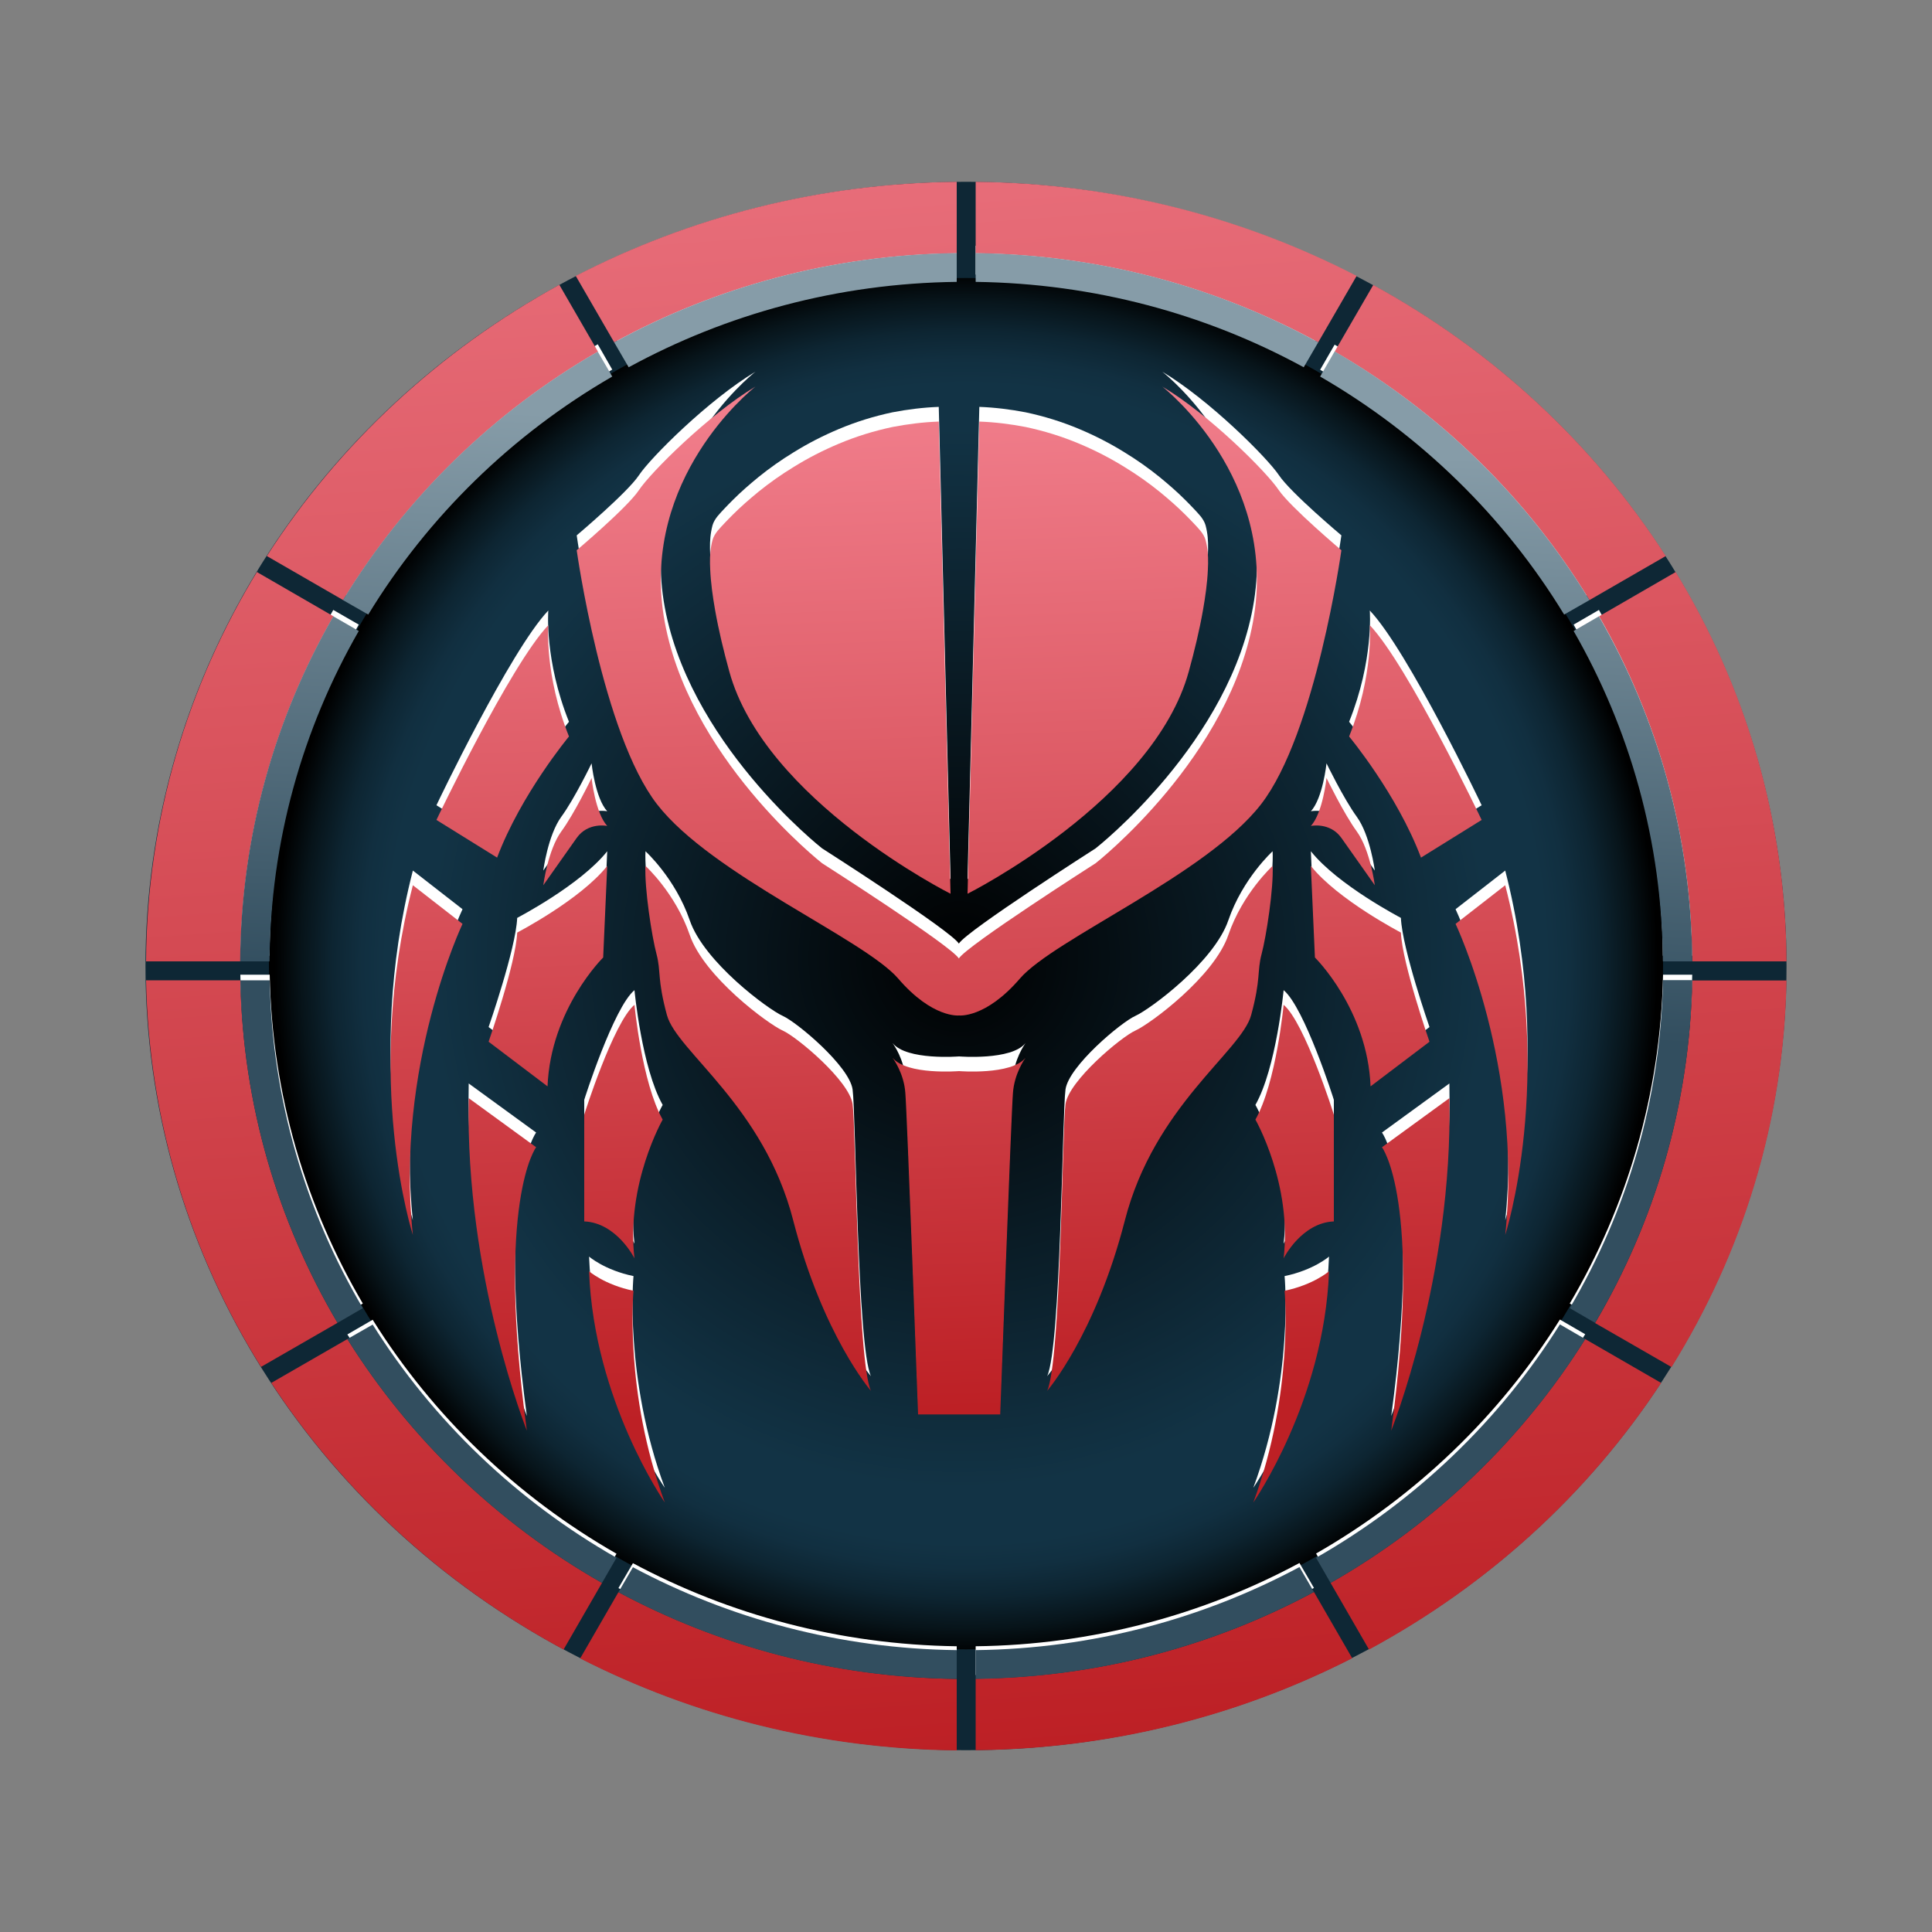 <?xml version="1.0" encoding="utf-8"?>
<!-- Generator: Adobe Illustrator 23.0.5, SVG Export Plug-In . SVG Version: 6.00 Build 0)  -->
<svg version="1.1" id="Layer_1" xmlns="http://www.w3.org/2000/svg" xmlns:xlink="http://www.w3.org/1999/xlink" x="0px" y="0px"
	 viewBox="0 0 1000 1000" style="enable-background:new 0 0 1000 1000;" xml:space="preserve">
<rect x="0" y="0" width="1000" height="1000" fill="#808080" stroke="none"/>
<style type="text/css">
	.st0{fill:#0E2735;}
	.st1{fill:url(#SVGID_1_);}
	.st2{fill:url(#SVGID_2_);}
	.st3{fill:#FFFFFF;}
	.st4{fill:none;stroke:#000000;stroke-width:3.732;stroke-miterlimit:10;}
	.st5{fill:url(#SVGID_3_);}
	.st6{fill:url(#SVGID_4_);}
	.st7{fill:url(#SVGID_5_);}
	.st8{fill:url(#SVGID_6_);}
	.st9{fill:url(#SVGID_7_);}
	.st10{fill:url(#SVGID_8_);}
	.st11{fill:url(#SVGID_9_);}
	.st12{fill:url(#SVGID_10_);}
	.st13{fill:url(#SVGID_11_);}
	.st14{fill:url(#SVGID_12_);}
	.st15{fill:url(#SVGID_13_);}
	.st16{fill:url(#SVGID_14_);}
	.st17{fill:url(#SVGID_15_);}
	.st18{fill:url(#SVGID_16_);}
	.st19{fill:url(#SVGID_17_);}
	.st20{fill:url(#SVGID_18_);}
	.st21{fill:url(#SVGID_19_);}
	.st22{fill:url(#SVGID_20_);}
	.st23{fill:url(#SVGID_21_);}
	.st24{fill:url(#SVGID_22_);}
	.st25{fill:url(#SVGID_23_);}
	.st26{fill:url(#SVGID_24_);}
	.st27{fill:url(#SVGID_25_);}
	.st28{fill:url(#SVGID_26_);}
	.st29{fill:url(#SVGID_27_);}
	.st30{fill:url(#SVGID_28_);}
	.st31{fill:url(#SVGID_29_);}
	.st32{fill:url(#SVGID_30_);}
	.st33{fill:url(#SVGID_31_);}
	.st34{fill:url(#SVGID_32_);}
	.st35{fill:url(#SVGID_33_);}
	.st36{fill:url(#SVGID_34_);}
	.st37{fill:url(#SVGID_35_);}
	.st38{fill:url(#SVGID_36_);}
	.st39{fill:url(#SVGID_37_);}
	.st40{fill:url(#SVGID_38_);}
	.st41{fill:url(#SVGID_39_);}
	.st42{fill:url(#SVGID_40_);}
	.st43{fill:url(#SVGID_41_);}
	.st44{fill:url(#SVGID_42_);}
	.st45{fill:url(#SVGID_43_);}
	.st46{fill:url(#SVGID_44_);}
	.st47{fill:url(#SVGID_45_);}
	.st48{fill:url(#SVGID_46_);}
	.st49{fill:url(#SVGID_47_);}
	.st50{fill:url(#SVGID_48_);}
	.st51{fill:none;stroke:#000000;stroke-miterlimit:10;}
	.st52{fill:url(#SVGID_49_);}
	.st53{fill:url(#SVGID_50_);}
	.st54{fill:url(#SVGID_51_);}
	.st55{fill:url(#SVGID_52_);}
	.st56{fill:url(#SVGID_53_);}
	.st57{fill:url(#SVGID_54_);}
	.st58{fill:url(#SVGID_55_);}
	.st59{fill:url(#SVGID_56_);}
	.st60{fill:url(#SVGID_57_);}
	.st61{fill:url(#SVGID_58_);}
	.st62{fill:url(#SVGID_59_);}
	.st63{fill:url(#SVGID_60_);}
	.st64{fill:url(#SVGID_61_);}
	.st65{fill:url(#SVGID_62_);}
	.st66{fill:url(#SVGID_63_);}
	.st67{fill:url(#SVGID_64_);}
	.st68{fill:url(#SVGID_65_);}
	.st69{fill:url(#SVGID_66_);}
	.st70{fill:url(#SVGID_67_);}
	.st71{fill:url(#SVGID_68_);}
	.st72{fill:url(#SVGID_69_);}
	.st73{fill:url(#SVGID_70_);}
	.st74{fill:url(#SVGID_71_);}
	.st75{fill:url(#SVGID_72_);}
	.st76{fill:url(#SVGID_73_);}
	.st77{fill:url(#SVGID_74_);}
	.st78{fill:url(#SVGID_75_);}
	.st79{fill:url(#SVGID_76_);}
	.st80{fill:url(#SVGID_77_);}
	.st81{fill:url(#SVGID_78_);}
	.st82{fill:url(#SVGID_79_);}
	.st83{fill:url(#SVGID_80_);}
	.st84{fill:url(#SVGID_81_);}
	.st85{fill:url(#SVGID_82_);}
	.st86{fill:url(#SVGID_83_);}
	.st87{fill:url(#SVGID_84_);}
	.st88{fill:url(#SVGID_85_);}
	.st89{fill:url(#SVGID_86_);}
	.st90{fill:url(#SVGID_87_);}
	.st91{fill:url(#SVGID_88_);}
	.st92{fill:url(#SVGID_89_);}
	.st93{fill:url(#SVGID_90_);}
	.st94{fill:url(#SVGID_91_);}
	.st95{fill:url(#SVGID_92_);}
</style>
<g>
	<ellipse class="st0" cx="500" cy="500" rx="424.7" ry="405.9"/>
	<radialGradient id="SVGID_1_" cx="500" cy="498.843" r="357.853" gradientUnits="userSpaceOnUse">
		<stop  offset="0.838" style="stop-color:#123345"/>
		<stop  offset="0.874" style="stop-color:#112F40"/>
		<stop  offset="0.916" style="stop-color:#0D2532"/>
		<stop  offset="0.961" style="stop-color:#07141A"/>
		<stop  offset="1" style="stop-color:#000000"/>
	</radialGradient>
	<ellipse class="st1" cx="500" cy="498.8" rx="360.8" ry="354.9"/>
	<radialGradient id="SVGID_2_" cx="496.402" cy="496.007" r="375.33" gradientUnits="userSpaceOnUse">
		<stop  offset="0" style="stop-color:#000000"/>
		<stop  offset="0.73" style="stop-color:#000000;stop-opacity:0"/>
	</radialGradient>
	<circle class="st2" cx="496.4" cy="496" r="315.1"/>
	<g>
		<path class="st3" d="M213.7,450.6l25.7,20c0,0-35.1,73.8-25.7,161C213.7,631.6,187.7,551.6,213.7,450.6z"/>
		<path class="st3" d="M485.9,210.6L492,455c0,0-96.2-48.3-114.5-115c-2.9-10.5-5.5-21.2-7.4-32c-1.2-6.9-2.2-13.9-2.5-20.9
			c-0.2-4-0.2-8.1,0.5-12c0.2-1.1,0.4-2.1,0.7-3.2c1-3.5,3.9-6.2,6.3-8.8c1.4-1.5,2.9-3,4.4-4.5c4.1-4.1,8.5-7.9,13-11.6
			c5.8-4.7,11.9-9,18.3-12.9c7.4-4.6,15.2-8.6,23.3-12c9-3.8,18.4-6.7,27.9-8.7C469.8,211.9,477.8,210.9,485.9,210.6z"/>
		<path class="st3" d="M694.3,277.1c0,0-13.3,95-41.6,131.5c-28.3,36.5-107,69.6-124.8,90.2c-17.8,20.7-31.5,19.1-31.5,19.1
			s-13.7,1.6-31.5-19.1c-17.8-20.6-96.5-53.7-124.8-90.2c-28.3-36.5-41.6-131.5-41.6-131.5s26.2-22.1,32.2-31.1
			c6-9.1,36.1-39.1,60.3-53.6c-3.2,2.5-58.6,47.7-47.5,118.5c11.5,72.9,82,128.2,82,128.2s66.7,42.6,70.8,49.3
			c4.1-6.7,70.8-49.3,70.8-49.3s70.5-55.2,82-128.2c11.1-70.8-44.3-116-47.5-118.5C625.9,206.9,656,237,662,246
			C668.1,255.1,694.3,277.1,694.3,277.1z"/>
		<path class="st3" d="M283.8,316c0,0-2.1,25.7,10.7,57.6c0,0-24.8,29.8-37.2,62.7l-31.4-19.5C225.9,416.7,264.1,336.7,283.8,316z"
			/>
		<path class="st3" d="M306.2,395.1c0,0,1.9,18.1,8.1,24.8c0,0-9.9-2.1-15.8,6.2s-17.3,24.5-17.3,24.5s2.4-18.3,9.3-27.8
			C297.4,413.4,306.2,395.1,306.2,395.1z"/>
		<path class="st3" d="M314.3,440.6l-2.1,47.4c0,0-27.2,26.7-28.8,66.7l-30.5-23.1c0,0,14.1-40.5,14.8-56.5
			C267.6,475.1,300.3,458.2,314.3,440.6z"/>
		<path class="st3" d="M242.6,560.8l34.9,25.4c0,0-21,27.6-4.8,146.7C272.8,732.9,240.7,653.2,242.6,560.8z"/>
		<path class="st3" d="M334.1,440.6c0,0,15.5,14.1,22.9,35.7c7.4,21.7,40.7,46.2,48.1,49.5s34.5,26,36.2,38.1s2.4,133.4,9.5,148.4
			c0,0-24.9-28.7-40.2-88.1c-15.2-59.4-60.3-87.6-65.4-106.4c-5.1-18.8-3-22.6-5.4-31.6C337.4,477.3,333.5,452,334.1,440.6z"/>
		<path class="st3" d="M328.4,512.5c0,0,3.8,40.3,14.6,59.4c0,0-19.1,33.4-14.6,71.8c0,0-9.2-18.4-26-19.1v-55.3
			C302.3,569.4,317.6,521.4,328.4,512.5z"/>
		<path class="st3" d="M304.9,650.4c0,0,8,7,23,10.1c0,0-5,52.4,16.2,109.6C344.1,770,307.4,717.5,304.9,650.4z"/>
		<path class="st3" d="M506.9,210.6L500.8,455c0,0,96.2-48.3,114.5-115c2.9-10.5,5.5-21.2,7.4-32c1.2-6.9,2.2-13.9,2.5-20.9
			c0.2-4,0.2-8.1-0.5-12c-0.2-1.1-0.4-2.1-0.7-3.2c-1-3.5-3.9-6.2-6.3-8.8c-1.4-1.5-2.9-3-4.4-4.5c-4.1-4.1-8.5-7.9-13-11.6
			c-5.8-4.7-11.9-9-18.3-12.9c-7.4-4.6-15.2-8.6-23.3-12c-9-3.8-18.4-6.7-27.9-8.7C523,211.9,515,210.9,506.9,210.6z"/>
		<path class="st3" d="M709,316c0,0,2.1,25.7-10.7,57.6c0,0,24.8,29.8,37.2,62.7l31.4-19.5C766.9,416.7,728.7,336.7,709,316z"/>
		<path class="st3" d="M779.1,450.6l-25.7,20c0,0,35.1,73.8,25.7,161C779.1,631.6,805.1,551.6,779.1,450.6z"/>
		<path class="st3" d="M686.6,395.1c0,0-1.9,18.1-8.1,24.8c0,0,9.9-2.1,15.8,6.2s17.3,24.5,17.3,24.5s-2.4-18.3-9.3-27.8
			S686.6,395.1,686.6,395.1z"/>
		<path class="st3" d="M678.5,440.6l2.1,47.4c0,0,27.2,26.7,28.8,66.7l30.5-23.1c0,0-14.1-40.5-14.8-56.5
			C725.2,475.1,692.5,458.2,678.5,440.6z"/>
		<path class="st3" d="M750.2,560.8l-34.9,25.4c0,0,21,27.6,4.8,146.7C720,732.9,752.1,653.2,750.2,560.8z"/>
		<path class="st3" d="M658.7,440.6c0,0-15.5,14.1-22.9,35.7c-7.4,21.7-40.7,46.2-48.1,49.5c-7.4,3.3-34.5,26-36.2,38.1
			c-1.7,12.1-2.4,133.4-9.5,148.4c0,0,24.9-28.7,40.2-88.1c15.2-59.4,60.3-87.6,65.4-106.4c5.1-18.8,3-22.6,5.4-31.6
			C655.4,477.3,659.3,452,658.7,440.6z"/>
		<path class="st3" d="M664.4,512.5c0,0-3.8,40.3-14.6,59.4c0,0,19.1,33.4,14.6,71.8c0,0,9.2-18.4,26-19.1v-55.3
			C690.5,569.4,675.2,521.4,664.4,512.5z"/>
		<path class="st3" d="M687.9,650.4c0,0-8,7-23,10.1c0,0,5,52.4-16.2,109.6C648.7,770,685.4,717.5,687.9,650.4z"/>
		<path class="st3" d="M530.8,539.9c-0.7,1-5.8,8.4-6.5,18.2c-0.9,10.6-6.6,166.4-6.6,166.4h-42.5c0,0-5.7-155.8-6.6-166.4
			c-0.7-9.9-5.9-17.2-6.6-18.2c7.3,9.1,34.4,6.9,34.4,6.9S523.5,549,530.8,539.9z"/>
	</g>
	<g>
		<path class="st3" d="M316.9,191.3c-51.9,30.1-95.4,72.7-126.3,123.5l-13.1-7.6c32.3-53.1,77.7-97.5,131.9-129L316.9,191.3z"/>
		<path class="st3" d="M495.2,127.3v14.9c-61.5,0.7-119.4,16.8-169.8,44.3l-7.5-12.9C370.6,144.7,431,128,495.2,127.3z"/>
		<path class="st3" d="M682.3,173.5l-7.5,12.9c-50.4-27.5-108.3-43.5-169.8-44.3v-14.9C569.3,128,629.7,144.7,682.3,173.5z"/>
		<path class="st3" d="M822.7,307.3l-13.1,7.6c-30.9-50.8-74.4-93.4-126.3-123.5l7.5-13C745,209.7,790.4,254.2,822.7,307.3z"/>
		<path class="st3" d="M185.7,323.3c-29.1,50.7-45.8,109.2-46.2,171.4h-15.2c0.4-65,17.9-126.1,48.2-179L185.7,323.3z"/>
		<path class="st3" d="M187.8,674.7l-13.1,7.6c-30.9-52.5-49-113.1-50.3-177.8h15.2C140.8,566.4,158.2,624.4,187.8,674.7z"/>
		<path class="st3" d="M319.1,804.2l-7.5,13c-53.9-30.8-99.2-74.4-131.8-126.5l13.1-7.6C224.1,733,267.5,774.7,319.1,804.2z"/>
		<path class="st3" d="M495.2,852.1V867c-63.4-0.7-123-17-175.1-45l7.5-12.9C377.5,835.8,434.6,851.3,495.2,852.1z"/>
		<path class="st3" d="M680.1,821.9C628,850,568.4,866.2,505,867v-14.9c60.7-0.7,117.7-16.3,167.6-43.1L680.1,821.9z"/>
		<path class="st3" d="M820.5,690.6c-32.6,52.2-77.9,95.7-131.8,126.5l-7.5-13c51.5-29.5,95-71.2,126.2-121.1L820.5,690.6z"/>
		<path class="st3" d="M875.9,504.5c-1.3,64.7-19.4,125.3-50.3,177.8l-13.1-7.6c29.6-50.2,47-108.3,48.3-170.2H875.9z"/>
		<path class="st3" d="M875.9,494.7h-15.2c-0.4-62.3-17.1-120.7-46.2-171.4l13.1-7.6C858,368.6,875.5,429.7,875.9,494.7z"/>
	</g>
	<path class="st4" d="M461.9,547.4c0,0,0.1,0.1,0.1,0.1"/>
	<g>
		<linearGradient id="SVGID_3_" gradientUnits="userSpaceOnUse" x1="229.097" y1="739.375" x2="209.086" y2="204.817">
			<stop  offset="0" style="stop-color:#BD2025"/>
			<stop  offset="1" style="stop-color:#F2808E"/>
		</linearGradient>
		<path class="st5" d="M213.7,458.2l25.7,20c0,0-35.1,73.8-25.7,161C213.7,639.2,187.7,559.2,213.7,458.2z"/>
		<linearGradient id="SVGID_4_" gradientUnits="userSpaceOnUse" x1="444.46" y1="731.313" x2="424.45" y2="196.755">
			<stop  offset="0" style="stop-color:#BD2025"/>
			<stop  offset="1" style="stop-color:#F2808E"/>
		</linearGradient>
		<path class="st6" d="M485.9,218.2l6.1,244.4c0,0-96.2-48.3-114.5-115c-2.9-10.5-5.5-21.2-7.4-32c-1.2-6.9-2.2-13.9-2.5-20.9
			c-0.2-4-0.2-8.1,0.5-12c0.2-1.1,0.4-2.1,0.7-3.2c1-3.5,3.9-6.2,6.3-8.8c1.4-1.5,2.9-3,4.4-4.5c4.1-4.1,8.5-7.9,13-11.6
			c5.8-4.7,11.9-9,18.3-12.9c7.4-4.6,15.2-8.6,23.3-12c9-3.8,18.4-6.7,27.9-8.7C469.8,219.5,477.8,218.5,485.9,218.2z"/>
		<linearGradient id="SVGID_5_" gradientUnits="userSpaceOnUse" x1="513.022" y1="728.747" x2="493.012" y2="194.189">
			<stop  offset="0" style="stop-color:#BD2025"/>
			<stop  offset="1" style="stop-color:#F2808E"/>
		</linearGradient>
		<path class="st7" d="M694.3,284.8c0,0-13.3,95-41.6,131.5c-28.3,36.5-107,69.6-124.8,90.2c-17.8,20.7-31.5,19.1-31.5,19.1
			s-13.7,1.6-31.5-19.1c-17.8-20.6-96.5-53.7-124.8-90.2c-28.3-36.5-41.6-131.5-41.6-131.5s26.2-22.1,32.2-31.1
			c6-9.1,36.1-39.1,60.3-53.6c-3.2,2.5-58.6,47.7-47.5,118.5c11.5,72.9,82,128.2,82,128.2s66.7,42.6,70.8,49.3
			c4.1-6.7,70.8-49.3,70.8-49.3s70.5-55.2,82-128.2c11.1-70.8-44.3-116-47.5-118.5c24.3,14.4,54.3,44.5,60.3,53.6
			C668.1,262.7,694.3,284.8,694.3,284.8z"/>
		<linearGradient id="SVGID_6_" gradientUnits="userSpaceOnUse" x1="272.788" y1="737.739" x2="252.778" y2="203.181">
			<stop  offset="0" style="stop-color:#BD2025"/>
			<stop  offset="1" style="stop-color:#F2808E"/>
		</linearGradient>
		<path class="st8" d="M283.8,323.6c0,0-2.1,25.7,10.7,57.6c0,0-24.8,29.8-37.2,62.7l-31.4-19.5
			C225.9,424.4,264.1,344.3,283.8,323.6z"/>
		<linearGradient id="SVGID_7_" gradientUnits="userSpaceOnUse" x1="308.759" y1="736.393" x2="288.748" y2="201.835">
			<stop  offset="0" style="stop-color:#BD2025"/>
			<stop  offset="1" style="stop-color:#F2808E"/>
		</linearGradient>
		<path class="st9" d="M306.2,402.7c0,0,1.9,18.1,8.1,24.8c0,0-9.9-2.1-15.8,6.2c-5.9,8.3-17.3,24.5-17.3,24.5s2.4-18.3,9.3-27.8
			C297.4,421,306.2,402.7,306.2,402.7z"/>
		<linearGradient id="SVGID_8_" gradientUnits="userSpaceOnUse" x1="292.703" y1="736.994" x2="272.693" y2="202.436">
			<stop  offset="0" style="stop-color:#BD2025"/>
			<stop  offset="1" style="stop-color:#F2808E"/>
		</linearGradient>
		<path class="st10" d="M314.3,448.2l-2.1,47.4c0,0-27.2,26.7-28.8,66.7l-30.5-23.1c0,0,14.1-40.5,14.8-56.5
			C267.6,482.7,300.3,465.8,314.3,448.2z"/>
		<linearGradient id="SVGID_9_" gradientUnits="userSpaceOnUse" x1="265.635" y1="738.007" x2="245.624" y2="203.449">
			<stop  offset="0" style="stop-color:#BD2025"/>
			<stop  offset="1" style="stop-color:#F2808E"/>
		</linearGradient>
		<path class="st11" d="M242.6,568.4l34.9,25.4c0,0-21,27.6-4.8,146.7C272.8,740.6,240.7,660.8,242.6,568.4z"/>
		<linearGradient id="SVGID_10_" gradientUnits="userSpaceOnUse" x1="397.927" y1="733.055" x2="377.917" y2="198.497">
			<stop  offset="0" style="stop-color:#BD2025"/>
			<stop  offset="1" style="stop-color:#F2808E"/>
		</linearGradient>
		<path class="st12" d="M334.1,448.2c0,0,15.5,14.1,22.9,35.7c7.4,21.7,40.7,46.2,48.1,49.5s34.5,26,36.2,38.1s2.4,133.4,9.5,148.4
			c0,0-24.9-28.7-40.2-88.1c-15.2-59.4-60.3-87.6-65.4-106.4c-5.1-18.8-3-22.6-5.4-31.6C337.4,484.9,333.5,459.6,334.1,448.2z"/>
		<linearGradient id="SVGID_11_" gradientUnits="userSpaceOnUse" x1="327.522" y1="735.691" x2="307.512" y2="201.132">
			<stop  offset="0" style="stop-color:#BD2025"/>
			<stop  offset="1" style="stop-color:#F2808E"/>
		</linearGradient>
		<path class="st13" d="M328.4,520.1c0,0,3.8,40.3,14.6,59.4c0,0-19.1,33.4-14.6,71.8c0,0-9.2-18.4-26-19.1V577
			C302.3,577,317.6,529,328.4,520.1z"/>
		<linearGradient id="SVGID_12_" gradientUnits="userSpaceOnUse" x1="325.162" y1="735.779" x2="305.152" y2="201.221">
			<stop  offset="0" style="stop-color:#BD2025"/>
			<stop  offset="1" style="stop-color:#F2808E"/>
		</linearGradient>
		<path class="st14" d="M304.9,658c0,0,8,7,23,10.1c0,0-5,52.4,16.2,109.6C344.1,777.6,307.4,725.1,304.9,658z"/>
		<linearGradient id="SVGID_13_" gradientUnits="userSpaceOnUse" x1="576.241" y1="726.38" x2="556.231" y2="191.822">
			<stop  offset="0" style="stop-color:#BD2025"/>
			<stop  offset="1" style="stop-color:#F2808E"/>
		</linearGradient>
		<path class="st15" d="M506.9,218.2l-6.1,244.4c0,0,96.2-48.3,114.5-115c2.9-10.5,5.5-21.2,7.4-32c1.2-6.9,2.2-13.9,2.5-20.9
			c0.2-4,0.2-8.1-0.5-12c-0.2-1.1-0.4-2.1-0.7-3.2c-1-3.5-3.9-6.2-6.3-8.8c-1.4-1.5-2.9-3-4.4-4.5c-4.1-4.1-8.5-7.9-13-11.6
			c-5.8-4.7-11.9-9-18.3-12.9c-7.4-4.6-15.2-8.6-23.3-12c-9-3.8-18.4-6.7-27.9-8.7C523,219.5,515,218.5,506.9,218.2z"/>
		<linearGradient id="SVGID_14_" gradientUnits="userSpaceOnUse" x1="744.431" y1="720.084" x2="724.421" y2="185.526">
			<stop  offset="0" style="stop-color:#BD2025"/>
			<stop  offset="1" style="stop-color:#F2808E"/>
		</linearGradient>
		<path class="st16" d="M709,323.6c0,0,2.1,25.7-10.7,57.6c0,0,24.8,29.8,37.2,62.7l31.4-19.5C766.9,424.4,728.7,344.3,709,323.6z"
			/>
		<linearGradient id="SVGID_15_" gradientUnits="userSpaceOnUse" x1="779.802" y1="718.76" x2="759.791" y2="184.202">
			<stop  offset="0" style="stop-color:#BD2025"/>
			<stop  offset="1" style="stop-color:#F2808E"/>
		</linearGradient>
		<path class="st17" d="M779.1,458.2l-25.7,20c0,0,35.1,73.8,25.7,161C779.1,639.2,805.1,559.2,779.1,458.2z"/>
		<linearGradient id="SVGID_16_" gradientUnits="userSpaceOnUse" x1="705.469" y1="721.543" x2="685.458" y2="186.985">
			<stop  offset="0" style="stop-color:#BD2025"/>
			<stop  offset="1" style="stop-color:#F2808E"/>
		</linearGradient>
		<path class="st18" d="M686.6,402.7c0,0-1.9,18.1-8.1,24.8c0,0,9.9-2.1,15.8,6.2c5.9,8.3,17.3,24.5,17.3,24.5s-2.4-18.3-9.3-27.8
			S686.6,402.7,686.6,402.7z"/>
		<linearGradient id="SVGID_17_" gradientUnits="userSpaceOnUse" x1="717.722" y1="721.084" x2="697.711" y2="186.526">
			<stop  offset="0" style="stop-color:#BD2025"/>
			<stop  offset="1" style="stop-color:#F2808E"/>
		</linearGradient>
		<path class="st19" d="M678.5,448.2l2.1,47.4c0,0,27.2,26.7,28.8,66.7l30.5-23.1c0,0-14.1-40.5-14.8-56.5
			C725.2,482.7,692.5,465.8,678.5,448.2z"/>
		<linearGradient id="SVGID_18_" gradientUnits="userSpaceOnUse" x1="737.561" y1="720.341" x2="717.551" y2="185.783">
			<stop  offset="0" style="stop-color:#BD2025"/>
			<stop  offset="1" style="stop-color:#F2808E"/>
		</linearGradient>
		<path class="st20" d="M750.2,568.4l-34.9,25.4c0,0,21,27.6,4.8,146.7C720,740.6,752.1,660.8,750.2,568.4z"/>
		<linearGradient id="SVGID_19_" gradientUnits="userSpaceOnUse" x1="605.633" y1="725.28" x2="585.622" y2="190.722">
			<stop  offset="0" style="stop-color:#BD2025"/>
			<stop  offset="1" style="stop-color:#F2808E"/>
		</linearGradient>
		<path class="st21" d="M658.7,448.2c0,0-15.5,14.1-22.9,35.7c-7.4,21.7-40.7,46.2-48.1,49.5c-7.4,3.3-34.5,26-36.2,38.1
			c-1.7,12.1-2.4,133.4-9.5,148.4c0,0,24.9-28.7,40.2-88.1c15.2-59.4,60.3-87.6,65.4-106.4c5.1-18.8,3-22.6,5.4-31.6
			C655.4,484.9,659.3,459.6,658.7,448.2z"/>
		<linearGradient id="SVGID_20_" gradientUnits="userSpaceOnUse" x1="675.548" y1="722.663" x2="655.537" y2="188.105">
			<stop  offset="0" style="stop-color:#BD2025"/>
			<stop  offset="1" style="stop-color:#F2808E"/>
		</linearGradient>
		<path class="st22" d="M664.4,520.1c0,0-3.8,40.3-14.6,59.4c0,0,19.1,33.4,14.6,71.8c0,0,9.2-18.4,26-19.1V577
			C690.5,577,675.2,529,664.4,520.1z"/>
		<linearGradient id="SVGID_21_" gradientUnits="userSpaceOnUse" x1="668.507" y1="722.926" x2="648.497" y2="188.368">
			<stop  offset="0" style="stop-color:#BD2025"/>
			<stop  offset="1" style="stop-color:#F2808E"/>
		</linearGradient>
		<path class="st23" d="M687.9,658c0,0-8,7-23,10.1c0,0,5,52.4-16.2,109.6C648.7,777.6,685.4,725.1,687.9,658z"/>
		<linearGradient id="SVGID_22_" gradientUnits="userSpaceOnUse" x1="503.185" y1="729.115" x2="483.175" y2="194.557">
			<stop  offset="0" style="stop-color:#BD2025"/>
			<stop  offset="1" style="stop-color:#F2808E"/>
		</linearGradient>
		<path class="st24" d="M530.8,547.5c-0.7,1-5.8,8.4-6.5,18.2c-0.9,10.6-6.6,166.4-6.6,166.4h-42.5c0,0-5.7-155.8-6.6-166.4
			c-0.7-9.9-5.9-17.2-6.6-18.2c7.3,9.1,34.4,6.9,34.4,6.9S523.5,556.6,530.8,547.5z"/>
	</g>
	<path class="st4" d="M530.8,547.5c0,0,0.1-0.1,0.1-0.1"/>
	<g>
		<linearGradient id="SVGID_23_" gradientUnits="userSpaceOnUse" x1="272.247" y1="923.169" x2="200.782" y2="-91.634">
			<stop  offset="0" style="stop-color:#BD2025"/>
			<stop  offset="1" style="stop-color:#F2808E"/>
		</linearGradient>
		<path class="st25" d="M309.5,182c-54.2,31.3-99.6,75.7-131.9,128.6l-39.5-22.8c37.3-58.1,89.5-106.5,151.4-140.4L309.5,182z"/>
		<linearGradient id="SVGID_24_" gradientUnits="userSpaceOnUse" x1="452.46" y1="910.477" x2="380.995" y2="-104.325">
			<stop  offset="0" style="stop-color:#BD2025"/>
			<stop  offset="1" style="stop-color:#F2808E"/>
		</linearGradient>
		<path class="st26" d="M495.2,94.1v37c-64.3,0.7-124.7,17.4-177.3,46.1l-19.9-34.4C356.9,112.4,423.9,94.8,495.2,94.1z"/>
		<linearGradient id="SVGID_25_" gradientUnits="userSpaceOnUse" x1="657.048" y1="896.07" x2="585.583" y2="-118.733">
			<stop  offset="0" style="stop-color:#BD2025"/>
			<stop  offset="1" style="stop-color:#F2808E"/>
		</linearGradient>
		<path class="st27" d="M702.2,142.8l-19.9,34.4c-52.6-28.7-113-45.4-177.3-46.1v-37C576.3,94.8,643.4,112.4,702.2,142.8z"/>
		<linearGradient id="SVGID_26_" gradientUnits="userSpaceOnUse" x1="822.237" y1="884.437" x2="750.773" y2="-130.366">
			<stop  offset="0" style="stop-color:#BD2025"/>
			<stop  offset="1" style="stop-color:#F2808E"/>
		</linearGradient>
		<path class="st28" d="M862.2,287.8l-39.5,22.8c-32.3-53-77.7-97.3-131.9-128.6l20-34.5C772.7,181.3,824.9,229.7,862.2,287.8z"/>
		<linearGradient id="SVGID_27_" gradientUnits="userSpaceOnUse" x1="160.885" y1="931.011" x2="89.42" y2="-83.792">
			<stop  offset="0" style="stop-color:#BD2025"/>
			<stop  offset="1" style="stop-color:#F2808E"/>
		</linearGradient>
		<path class="st29" d="M172.6,319c-30.3,52.8-47.8,113.7-48.2,178.6H75.6c0.4-73.9,21.5-143.1,58-202.6l-0.6,1.1L172.6,319z"/>
		<linearGradient id="SVGID_28_" gradientUnits="userSpaceOnUse" x1="148.541" y1="931.88" x2="77.076" y2="-82.923">
			<stop  offset="0" style="stop-color:#BD2025"/>
			<stop  offset="1" style="stop-color:#F2808E"/>
		</linearGradient>
		<path class="st30" d="M174.7,684.7l-39.6,22.8C98.5,648.8,77,580.4,75.6,507.4h48.8C125.7,571.9,143.8,632.3,174.7,684.7z"/>
		<linearGradient id="SVGID_29_" gradientUnits="userSpaceOnUse" x1="237.149" y1="925.64" x2="165.684" y2="-89.163">
			<stop  offset="0" style="stop-color:#BD2025"/>
			<stop  offset="1" style="stop-color:#F2808E"/>
		</linearGradient>
		<path class="st31" d="M311.6,819.3l-19.9,34.5h0C230,820.5,178,773,140.4,715.8l39.4-22.7C212.4,745.1,257.7,788.6,311.6,819.3z"
			/>
		<linearGradient id="SVGID_30_" gradientUnits="userSpaceOnUse" x1="401.335" y1="914.078" x2="329.87" y2="-100.725">
			<stop  offset="0" style="stop-color:#BD2025"/>
			<stop  offset="1" style="stop-color:#F2808E"/>
		</linearGradient>
		<path class="st32" d="M495.2,869v37c-70.4-0.7-136.7-17.9-194.9-47.6l19.8-34.3C372.2,852,431.8,868.2,495.2,869z"/>
		<linearGradient id="SVGID_31_" gradientUnits="userSpaceOnUse" x1="603.731" y1="899.802" x2="532.266" y2="-115.001">
			<stop  offset="0" style="stop-color:#BD2025"/>
			<stop  offset="1" style="stop-color:#F2808E"/>
		</linearGradient>
		<path class="st33" d="M699.9,858.3c-58.2,29.7-124.5,46.9-194.9,47.6v-37c63.4-0.7,123-16.9,175.1-44.9L699.9,858.3z"/>
		<linearGradient id="SVGID_32_" gradientUnits="userSpaceOnUse" x1="782.683" y1="887.222" x2="711.218" y2="-127.581">
			<stop  offset="0" style="stop-color:#BD2025"/>
			<stop  offset="1" style="stop-color:#F2808E"/>
		</linearGradient>
		<path class="st34" d="M859.8,715.8c-37.5,57.2-89.6,104.7-151.2,138h0l-19.9-34.5c53.9-30.7,99.2-74.2,131.8-126.2L859.8,715.8z"
			/>
		<linearGradient id="SVGID_33_" gradientUnits="userSpaceOnUse" x1="895.063" y1="879.308" x2="823.598" y2="-135.494">
			<stop  offset="0" style="stop-color:#BD2025"/>
			<stop  offset="1" style="stop-color:#F2808E"/>
		</linearGradient>
		<path class="st35" d="M924.7,507.4c-1.3,73.1-22.9,141.4-59.5,200.2l-39.6-22.8c30.9-52.4,49-112.8,50.3-177.3H924.7z"/>
		<linearGradient id="SVGID_34_" gradientUnits="userSpaceOnUse" x1="909.708" y1="878.277" x2="838.243" y2="-136.526">
			<stop  offset="0" style="stop-color:#BD2025"/>
			<stop  offset="1" style="stop-color:#F2808E"/>
		</linearGradient>
		<path class="st36" d="M924.7,497.6h-48.8c-0.4-64.9-17.9-125.8-48.2-178.6l39.6-22.9l-0.6-1.1
			C903.2,354.5,924.3,423.7,924.7,497.6z"/>
	</g>
	<g>
		<linearGradient id="SVGID_35_" gradientUnits="userSpaceOnUse" x1="254.359" y1="107.021" x2="231.49" y2="575.832">
			<stop  offset="0.224" style="stop-color:#869CA8"/>
			<stop  offset="0.859" style="stop-color:#324E5F"/>
		</linearGradient>
		<path class="st37" d="M316.9,194.9c-51.9,30-95.4,72.5-126.3,123.2l-13.1-7.5c32.3-53,77.7-97.3,131.9-128.6L316.9,194.9z"/>
		<linearGradient id="SVGID_36_" gradientUnits="userSpaceOnUse" x1="408.901" y1="114.56" x2="386.032" y2="583.37">
			<stop  offset="0.224" style="stop-color:#869CA8"/>
			<stop  offset="0.859" style="stop-color:#324E5F"/>
		</linearGradient>
		<path class="st38" d="M495.2,131v14.9c-61.5,0.7-119.4,16.7-169.8,44.2l-7.5-12.9C370.6,148.4,431,131.8,495.2,131z"/>
		<linearGradient id="SVGID_37_" gradientUnits="userSpaceOnUse" x1="595.146" y1="123.645" x2="572.278" y2="592.455">
			<stop  offset="0.224" style="stop-color:#869CA8"/>
			<stop  offset="0.859" style="stop-color:#324E5F"/>
		</linearGradient>
		<path class="st39" d="M682.3,177.2l-7.5,12.9c-50.4-27.5-108.3-43.4-169.8-44.2V131C569.3,131.8,629.7,148.4,682.3,177.2z"/>
		<linearGradient id="SVGID_38_" gradientUnits="userSpaceOnUse" x1="758.927" y1="131.634" x2="736.058" y2="600.445">
			<stop  offset="0.224" style="stop-color:#869CA8"/>
			<stop  offset="0.859" style="stop-color:#324E5F"/>
		</linearGradient>
		<path class="st40" d="M822.7,310.6l-13.1,7.5c-30.9-50.7-74.4-93.2-126.3-123.2l7.5-13C745,213.3,790.4,257.6,822.7,310.6z"/>
		<linearGradient id="SVGID_39_" gradientUnits="userSpaceOnUse" x1="169.928" y1="102.903" x2="147.059" y2="571.713">
			<stop  offset="0.224" style="stop-color:#869CA8"/>
			<stop  offset="0.859" style="stop-color:#324E5F"/>
		</linearGradient>
		<path class="st41" d="M185.7,326.6c-29.1,50.6-45.8,108.9-46.2,171h-15.2c0.4-64.9,17.9-125.8,48.2-178.6L185.7,326.6z"/>
		<linearGradient id="SVGID_40_" gradientUnits="userSpaceOnUse" x1="179.941" y1="103.391" x2="157.072" y2="572.202">
			<stop  offset="0.224" style="stop-color:#869CA8"/>
			<stop  offset="0.859" style="stop-color:#324E5F"/>
		</linearGradient>
		<path class="st42" d="M187.8,677.1l-13.1,7.6c-30.9-52.4-49-112.8-50.3-177.3h15.2C140.8,569.1,158.2,627,187.8,677.1z"/>
		<linearGradient id="SVGID_41_" gradientUnits="userSpaceOnUse" x1="280.721" y1="108.307" x2="257.852" y2="577.118">
			<stop  offset="0.224" style="stop-color:#869CA8"/>
			<stop  offset="0.859" style="stop-color:#324E5F"/>
		</linearGradient>
		<path class="st43" d="M319.1,806.3l-7.5,13c-53.9-30.7-99.2-74.2-131.8-126.2l13.1-7.5C224.1,735.3,267.5,776.9,319.1,806.3z"/>
		<linearGradient id="SVGID_42_" gradientUnits="userSpaceOnUse" x1="443.313" y1="116.239" x2="420.445" y2="585.049">
			<stop  offset="0.224" style="stop-color:#869CA8"/>
			<stop  offset="0.859" style="stop-color:#324E5F"/>
		</linearGradient>
		<path class="st44" d="M495.2,854.1V869c-63.4-0.7-123-16.9-175.1-44.9l7.5-12.9C377.5,837.8,434.6,853.4,495.2,854.1z"/>
		<linearGradient id="SVGID_43_" gradientUnits="userSpaceOnUse" x1="627.399" y1="125.218" x2="604.53" y2="594.029">
			<stop  offset="0.224" style="stop-color:#869CA8"/>
			<stop  offset="0.859" style="stop-color:#324E5F"/>
		</linearGradient>
		<path class="st45" d="M680.1,824C628,852,568.4,868.2,505,869v-14.9c60.7-0.7,117.7-16.3,167.6-43L680.1,824z"/>
		<linearGradient id="SVGID_44_" gradientUnits="userSpaceOnUse" x1="780.933" y1="132.708" x2="758.064" y2="601.518">
			<stop  offset="0.224" style="stop-color:#869CA8"/>
			<stop  offset="0.859" style="stop-color:#324E5F"/>
		</linearGradient>
		<path class="st46" d="M820.5,693.1c-32.6,52-77.9,95.5-131.8,126.2l-7.5-13c51.5-29.4,95-71,126.2-120.8L820.5,693.1z"/>
		<linearGradient id="SVGID_45_" gradientUnits="userSpaceOnUse" x1="866.465" y1="136.88" x2="843.596" y2="605.691">
			<stop  offset="0.224" style="stop-color:#869CA8"/>
			<stop  offset="0.859" style="stop-color:#324E5F"/>
		</linearGradient>
		<path class="st47" d="M875.9,507.4c-1.3,64.5-19.4,125-50.3,177.3l-13.1-7.6c29.6-50.1,47-108,48.3-169.8H875.9z"/>
		<linearGradient id="SVGID_46_" gradientUnits="userSpaceOnUse" x1="858.699" y1="136.501" x2="835.831" y2="605.312">
			<stop  offset="0.224" style="stop-color:#869CA8"/>
			<stop  offset="0.859" style="stop-color:#324E5F"/>
		</linearGradient>
		<path class="st48" d="M875.9,497.6h-15.2c-0.4-62.1-17.1-120.4-46.2-171l13.1-7.6C858,371.8,875.5,432.7,875.9,497.6z"/>
	</g>
</g>
</svg>
